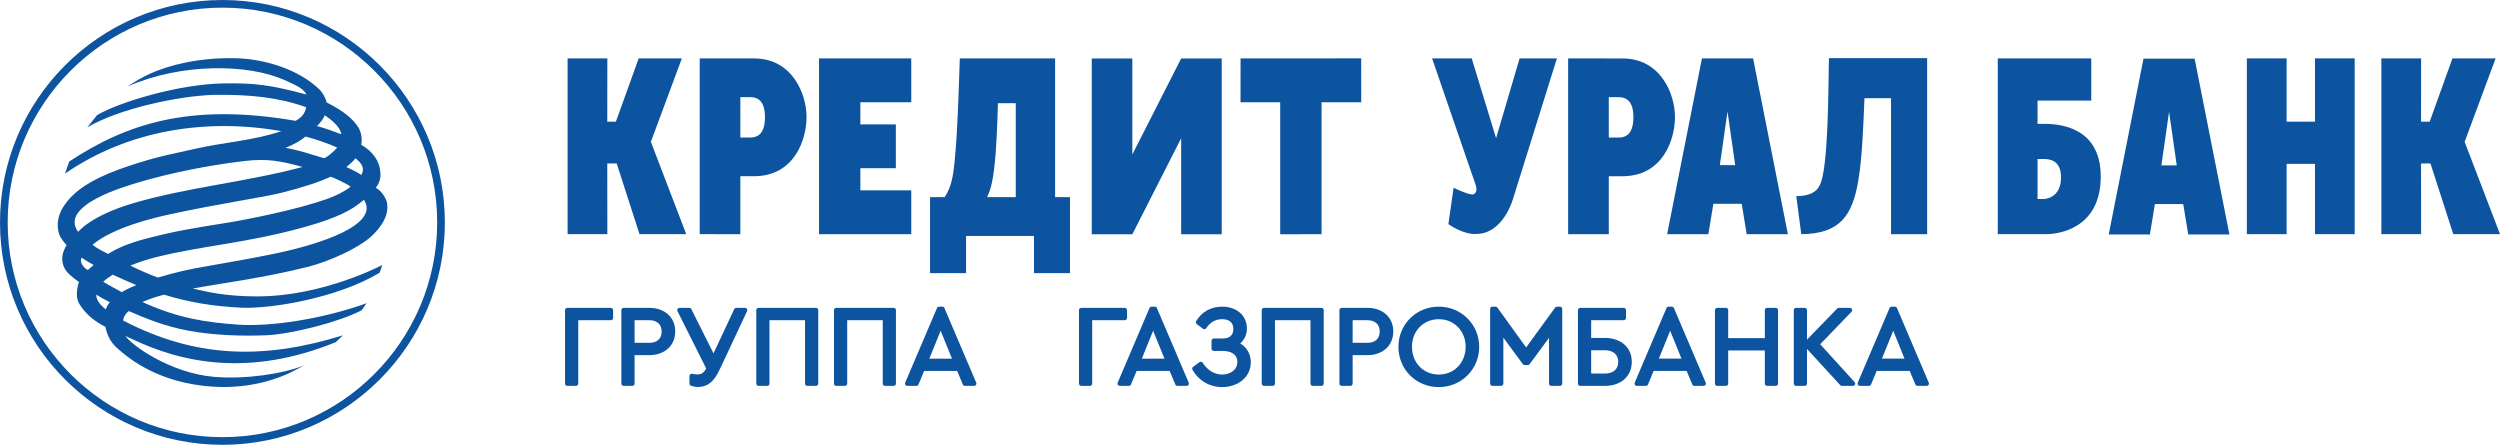 <svg clip-rule="evenodd" fill-rule="evenodd" height="14.132mm" image-rendering="optimizeQuality" shape-rendering="geometricPrecision" text-rendering="geometricPrecision" viewBox="0 0 3553.68 632.29" width="79.425mm" xmlns="http://www.w3.org/2000/svg"><g fill="#0c54a0"><g fill-rule="nonzero"><path d="m2839.76 332.84h68.93c14.94 0 77.32-6.22 77.46-81.8.07-63.92-48.37-74.99-79.66-74.99h-10.19v-33.06h76.36v-60.02h-132.89v249.87zm56.54-50v-56.83h8.4c6.76 0 24.99.38 24.99 26.04 0 26.42-18.23 30.8-24.99 30.8h-8.4z"/><path d="m3193.86 82.98h56.5v89.96h40.33v-89.96h56.42v249.86h-56.42v-99.91h-40.33v99.91h-56.5z"/><path d="m3486.11 82.98-32.41 89.95h-12.25l.1-89.95h-56.49v249.86h56.49l-.1-100.46h13.4l32.42 100.46h66.41l-50.26-131.25 44.06-118.61z"/><path d="m2997.47 333.31h58.56l7.08-43.21h40.29l7.14 43.21h58.54l-49.46-249.88h-72.72l-49.41 249.88zm85.8-174.42 10.92 76.21h-21.85z"/><path d="m907.88 82.99-32.42 89.94h-12.24l.1-89.94h-56.49v249.86h56.49l-.1-100.46h13.4l32.42 100.46h66.41v-.01l-50.27-131.24 44.07-118.61z"/><path d="m994.63 332.84 57.76.04v-82.4h19.36c57.2.03 74.73-51.59 74.73-84.33 0-32.35-20.13-83.18-74.73-83.1l-77.12-.07v249.87zm57.76-194.82h13.7c13.13 0 21.31 7.83 21.31 28.57 0 27.07-13.84 28.91-21.31 28.91h-13.7z"/></g><path d="m1273.42 239.1h-50.43v31.47h72.34v62.3c-53.34 0-77.79.05-131.11 0 0-83.28 0-166.57 0-249.85 53.36-.03 77.82 0 131.11 0v62.3h-72.34v31.47h50.43v62.3z"/><path d="m2369.79 332.87h58.59l7.12-43.18h40.29l7.07 43.18h58.57l-49.45-249.87h-72.7zm85.83-174.42 10.91 76.26h-21.82z" fill-rule="nonzero"/><path d="m2229.08 332.87 57.77.04v-82.4h19.35c57.2.03 74.73-51.59 74.73-84.33 0-32.35-20.13-83.18-74.73-83.1l-77.12-.07v249.87zm57.77-194.82h13.7c13.13 0 21.3 7.83 21.3 28.57 0 27.07-13.84 28.91-21.3 28.91h-13.7z" fill-rule="nonzero"/><path d="m1934.87 82.95.08 62.37h-56.42v187.6l-58.76.05v-187.6h-56.42l.08-62.37z" fill-rule="nonzero"/><path d="m1551.9 83.12h57.69v136.42c23.14-45.47 46.28-90.93 69.39-136.42h57.65v249.85h-57.65v-136.45l-69.39 136.5-57.69-.05z" fill-rule="nonzero"/><path d="m2097.75 263.28-62.09-180.27h56.35l34.63 113.4 33.45-113.4h53.02l-62.53 200.02c-7.23 23.11-24.67 49.5-51.67 49.5-11.29 1.27-27.08-5.68-35.31-10.9l-4.77-3.03 7.42-51.8c4.38 2.34 18.37 8.7 25.57 9.55 4.96.89 8.72-4.31 5.94-13.07z"/><path d="m2688.07 139.61h-37.78c-1.46 34.9-2.97 81.99-8.55 115.96-8.42 51.15-26.38 76.75-81.28 77.32l-7.1-54.13c19.27 0 28.9-6.17 33.09-15.04 12.81-21.25 12.52-145.78 13.16-171.74l.23-9.36h139.55v250.26h-51.32v-193.28z"/><path d="m1342.87 280.21c1.31-2.12 2.59-4.27 3.75-6.47 7.15-13.49 8.94-30.2 10.41-45.16 4.46-45.7 5.42-93.49 7.11-139.4l.23-6.16h135.44v197.19h21.16v108.02h-51.18v-52.83h-96.56v52.83h-51.18v-108.03l20.81.01zm75.68-133.53c-1.02 31.09-1.87 63.7-5.56 94.37-1.65 13.7-3.95 26.79-9.87 39.16h40.75v-133.53z"/><path d="m10.91 316.18c0-168.4 136.98-305.31 305.26-305.31 168.38-.01 305.27 136.92 305.27 305.31 0 168.31-136.89 305.23-305.27 305.23-168.29 0-305.26-136.92-305.26-305.23zm506.44-32.18c-2.38 2.03-4.91 4-7.79 6.13-17.46 13.45-45.02 24.2-83.29 34.42-79.38 21.35-137 24.51-202.54 40.52-12.72 3.08-26.12 7.42-38.48 12.46 12.36 6.15 25.5 11.91 39.04 17.03 26.52-7.6 39.43-11.07 77.95-17.61 14.67-2.52 59.92-10.39 92.63-17.32 59.01-12.59 145.49-39.86 122.48-75.62zm-38.04-74.24c-12.53-5.61-28.25-11.19-44.94-15.66-7.45 5.95-16.13 11.2-28.51 16.02 20.81 3.72 36.42 9.45 53.89 14.49 3.18 1.59 17.36-11.73 19.56-14.86zm-289.24 78.9c77.15-22.58 158.12-29.56 240.07-51.34-32.02-8.64-49.54-12.29-83.43-8.35-49.18 5.79-103.23 16.48-149.53 30.19-18.13 5.48-113.72 32.46-86.14 70.37 0 .52 16.37-22.48 79.03-40.87zm-53.17 130.21c-.17 7.01 4.09 13.3 13.52 20.99 1.15-3.81 2.86-6.62 5.65-10.25-6.55-3.3-12.97-6.95-19.17-10.74zm36.19-3.58c5.76-3.46 12.73-6.87 20.76-10.05-10.96-4.55-22.2-9.51-33.65-14.76-5.15 3.19-9.78 6.63-13.44 10.13 8.73 5.04 17.42 10.01 26.34 14.68zm296.49-163.89c-15.53 7.19-37.9 14.65-69.84 22.72-26.15 6.54-90.07 15.67-158.68 30.61-21.82 4.7-80.55 18.63-109.51 43.2 8.07 6.47 13.06 8.09 22.06 13.08 12.02-7.69 28.17-14.93 52.37-21.34 42.13-11.25 73.5-16.15 111.41-22.14 37.67-5.9 108.29-20.65 147.47-34.71 12.75-4.6 24.64-10.5 33.47-17.36-2.7-3.05-27.89-15.19-28.75-14.07zm22.8-14c7.69 3.78 14.55 6.61 21.26 11.31 4.85-9.19 1.89-15.19-8.21-23.68-3.83 4.57-8.29 8.63-13.05 12.37zm-359.21 139.28c-6.82-3.8-11.53-6.49-17.3-10.48-3.13 6.68 2.72 14.13 8.93 17.74 2.64-2.64 5.66-4.79 8.37-7.25zm328.29-212.89c-1.32 5.27-6.98 11.29-10.86 15.43 11.64 3.03 23.3 7.31 34.52 11.57-1.35-10.29-13.38-20.28-23.66-27zm-362.96 65.7c80.81-52.98 170.21-83.85 321.7-57.74 8.36-4.83 12.92-9.37 15.07-19.32-37.82-13.62-78.8-18.42-131.87-17.55-47.67 1.34-133.46 19.04-179.27 46.13l13.96-17.43c32.04-18.71 115.52-43.74 178.08-44.98 44.2-.84 67.11 1.65 119.53 15.79-4.55-9.02-15.5-13.48-31.32-20.64-50.83-22.78-145.7-24.89-223.4 9.31 9.86-6.4 19.46-12.44 32.06-18.21 25.61-11.68 67.51-23.05 120.02-22.15 41.87.65 91.57 15.32 122.08 45.49 5.09 6 8 12.34 9.28 17.45 24.15 12.17 38.09 23.59 46.01 37.15 3.2 6.82 4.6 14.48 3.11 22.95 10.05 6.01 14.81 10.98 19.75 17.7 3.62 5.47 6.23 11.71 6.89 17.47 1.05 7.57 1.88 16.04-6.04 25.98 8.3 4.03 14.76 15.43 15.79 20.51 3.79 18.21-7.87 35.91-23.33 49.67-17.74 15.56-56.89 34.04-88.76 42.18-63.35 15.92-119.25 22.71-163.75 30.87 19.81 4.72 46.99 11.19 91.35 11.19 94.42 0 178-44.68 178-44.68s-1.91 5.87-3.77 10.99c-59.93 36.29-155.52 51.63-196.2 49.76-41.45-1.94-76.23-8.07-110.34-18.52-10.48 2.74-20.75 6-30.66 10.45 51.9 23.58 91.03 28.88 135.46 32.09 45.19 3.35 120.06-7.54 183.34-30.45-2.89 2.85-4.39 7.46-7.35 10.15-32.32 16.92-100.81 34.05-135.17 35.46-34.18 1.41-76.01.15-112.21-6.73-31.33-6.07-56.74-15.97-83.37-27.62-4.92 3.48-7.33 8.23-8.21 13.3 104.06 54.37 201.62 55.56 312.47 21.13l-10.16 9.77c-122.08 49.45-217.58 30.25-291.44-5.37-2.37-1.05-5.33-2.25-7.47-3.65 6.78 11.93 63.25 53.11 126.27 58.31 43.55 3.58 96.64-3.88 128.11-16.45l-18.39 9.61c-15.31 7.47-55.67 24.43-112.27 20.74-75.26-5.08-117.63-38.33-136.65-55.82-8.81-8.13-13-17.6-15.63-29.16-17.01-8.97-27.73-18.14-36.59-31.98-5.27-8.15-4.18-17.22-2.83-24.89.39-2.39 1.04-4.64 1.95-6.81-8.19-5.94-16.45-12.28-20-18.66-7.42-13.41-2.83-24.95 2.3-33.91-4.51-5.02-8.6-10.18-10.46-15.28-2-6.26-2.36-12.06-1.81-18.6 1.4-11.31 7.46-21.62 15.19-30.57 16.46-18.96 42.3-33.7 86.68-48.38 43.33-14.34 60.81-16.48 93.5-24.09 38.2-8.89 83.87-11.7 122.13-25.06-106.54-18.73-217.26-1.74-307.48 60.41l6.12-17.32zm-98.5 86.69c0 174.31 141.84 316.11 316.17 316.11 174.34 0 316.21-141.8 316.21-316.11 0-174.39-141.88-316.18-316.21-316.18s-316.17 141.8-316.17 316.18z"/><path d="m2568.61 482.79 42.88-44.18c.63-.65 1.41-.98 2.31-.98h15.82c1.32 0 2.45.75 2.96 1.96.52 1.22.27 2.55-.64 3.5l-44.57 46.25 48.91 53.78c.88.96 1.09 2.27.56 3.47-.53 1.19-1.65 1.92-2.95 1.92h-15.66c-.93 0-1.74-.36-2.37-1.05l-47.25-51.46v49.28c0 1.77-1.45 3.23-3.23 3.23h-12.34c-1.78 0-3.23-1.45-3.23-3.23v-104.42c0-1.77 1.45-3.23 3.23-3.23h12.34c1.77 0 3.23 1.45 3.23 3.23v41.94zm-1746.62-27.64v90.13c0 1.77-1.45 3.23-3.23 3.23h-12.34c-1.77 0-3.23-1.45-3.23-3.23v-104.42c0-1.77 1.45-3.23 3.23-3.23h61.86c1.77 0 3.23 1.45 3.23 3.23v11.08c0 1.77-1.45 3.22-3.23 3.22h-46.3zm80.06 49.68v40.44c0 1.77-1.45 3.23-3.23 3.23h-12.34c-1.77 0-3.23-1.45-3.23-3.23v-104.42c0-1.77 1.45-3.23 3.23-3.23h36.71c20.31 0 36.61 12.29 36.61 33.45 0 21.29-16.22 33.76-36.61 33.76zm101.84 19.03-40.86-81.57c-.51-1.03-.47-2.16.14-3.14.6-.98 1.59-1.53 2.74-1.53h13.92c1.25 0 2.32.67 2.88 1.78l31.51 62.88 29.45-62.81c.55-1.16 1.64-1.86 2.92-1.86h12.5c1.14 0 2.12.54 2.72 1.5s.68 2.07.2 3.09l-37.49 79.91c-6.99 14.89-14.43 27.96-32.67 27.96-3.11 0-6.76-.69-9.68-1.79-1.28-.47-2.09-1.65-2.09-3.02v-10.76c0-1.02.42-1.88 1.21-2.51.79-.64 1.73-.85 2.72-.64 2.41.55 5.05.88 7.52.88 6.32 0 9.52-3.31 12.34-8.38zm140.44-68.71h-50.51v90.13c0 1.77-1.45 3.23-3.22 3.23h-12.34c-1.78 0-3.23-1.45-3.23-3.23v-104.42c0-1.77 1.45-3.23 3.23-3.23h81.64c1.77 0 3.23 1.45 3.23 3.23v104.42c0 1.77-1.45 3.23-3.23 3.23h-12.34c-1.78 0-3.23-1.45-3.23-3.23zm110.44 0h-50.51v90.13c0 1.77-1.45 3.23-3.23 3.23h-12.34c-1.77 0-3.22-1.45-3.22-3.23v-104.42c0-1.77 1.45-3.23 3.22-3.23h81.65c1.77 0 3.22 1.45 3.22 3.23v104.42c0 1.77-1.45 3.23-3.22 3.23h-12.34c-1.77 0-3.22-1.45-3.22-3.23v-90.13zm105.82 72.15h-46.97l-8.04 19.22c-.51 1.23-1.64 1.98-2.97 1.98h-12.98c-1.11 0-2.08-.52-2.69-1.45-.62-.94-.71-2.02-.27-3.04l45.25-106.17c.52-1.21 1.65-1.96 2.97-1.96h4.59c1.32 0 2.45.75 2.97 1.96l45.25 106.17c.44 1.02.34 2.11-.28 3.04-.61.93-1.57 1.45-2.69 1.45h-13.14c-1.33 0-2.46-.76-2.97-1.98l-8.04-19.22zm191.92-72.15v90.13c0 1.77-1.45 3.23-3.22 3.23h-12.34c-1.77 0-3.22-1.45-3.22-3.23v-104.42c0-1.77 1.45-3.23 3.22-3.23h61.87c1.77 0 3.22 1.45 3.22 3.23v11.08c0 1.77-1.45 3.22-3.22 3.22h-46.3zm110.13 72.15h-46.97l-8.03 19.22c-.51 1.23-1.65 1.98-2.98 1.98h-12.97c-1.12 0-2.08-.52-2.69-1.45-.62-.94-.72-2.02-.28-3.04l45.25-106.17c.51-1.21 1.64-1.96 2.96-1.96h4.59c1.32 0 2.45.75 2.97 1.96l45.25 106.17c.44 1.02.34 2.11-.28 3.04-.61.93-1.57 1.45-2.69 1.45h-13.14c-1.33 0-2.46-.76-2.97-1.98l-8.04-19.22zm100.31-39.08c9.49 5.55 15.02 15.15 15.02 26.68 0 22.34-19.68 35.34-40.56 35.34-18.02 0-33.43-9.03-42.36-24.56-.82-1.42-.44-3.22.88-4.2l9.02-6.65c.75-.54 1.59-.74 2.5-.57s1.62.64 2.13 1.42c6.3 9.74 15.73 16.72 27.67 16.72 10.57 0 21.62-6.1 21.62-17.82 0-12.05-10.63-15.76-21.15-15.76h-12.34c-1.77 0-3.23-1.45-3.23-3.23v-11.23c0-1.78 1.45-3.23 3.23-3.23h12.98c8.82 0 14.81-4.24 14.81-13.39 0-9.71-6.46-14.02-15.76-14.02-10.17 0-17.25 4.56-22.8 12.81-.51.76-1.23 1.23-2.14 1.38-.9.15-1.73-.05-2.47-.6l-8.86-6.64c-1.33-.99-1.68-2.81-.83-4.23 8.08-13.52 21.35-20.56 37.11-20.56 18.9 0 35.02 11.33 35.02 31.23 0 8.41-3.45 15.79-9.49 21.1zm99.87-33.06h-50.51v90.13c0 1.77-1.45 3.23-3.23 3.23h-12.34c-1.77 0-3.23-1.45-3.23-3.23v-104.42c0-1.77 1.45-3.23 3.23-3.23h81.64c1.78 0 3.23 1.45 3.23 3.23v104.42c0 1.77-1.45 3.23-3.23 3.23h-12.34c-1.77 0-3.22-1.45-3.22-3.23zm59.92 49.68v40.44c0 1.77-1.45 3.23-3.22 3.23h-12.34c-1.78 0-3.23-1.45-3.23-3.23v-104.42c0-1.77 1.45-3.23 3.23-3.23h36.71c20.31 0 36.6 12.29 36.6 33.45 0 21.29-16.21 33.76-36.6 33.76zm122.4 45.41c-32.06 0-57.33-25.08-57.33-57.18 0-32.11 25.29-57.18 57.33-57.18 31.95 0 57.49 25.12 57.49 57.18s-25.54 57.18-57.49 57.18zm156.74-70-27.57 37.36c-.63.85-1.53 1.31-2.59 1.31h-4.43c-1.06 0-1.97-.46-2.6-1.32l-27.72-37.66v65.34c0 1.77-1.45 3.23-3.22 3.23h-12.34c-1.78 0-3.23-1.45-3.23-3.23v-106.17c0-1.77 1.45-3.23 3.23-3.23h4.43c1.07 0 1.99.47 2.61 1.34l40.91 56.68 41.22-56.68c.62-.86 1.54-1.33 2.6-1.33h4.27c1.78 0 3.23 1.45 3.23 3.23v106.17c0 1.77-1.45 3.23-3.23 3.23h-12.34c-1.77 0-3.23-1.45-3.23-3.23v-65.03zm59.92-25.09v25.19h19.72c20.74 0 38.03 12.07 38.03 33.92 0 21.99-17.06 34.23-38.03 34.23h-35.28c-1.77 0-3.23-1.45-3.23-3.23v-104.42c0-1.77 1.45-3.23 3.23-3.23h61.86c1.77 0 3.23 1.45 3.23 3.23v11.08c0 1.77-1.45 3.22-3.23 3.22h-46.3zm135.76 72.15h-46.97l-8.03 19.22c-.51 1.23-1.65 1.98-2.98 1.98h-12.97c-1.11 0-2.08-.52-2.69-1.45-.62-.94-.72-2.02-.28-3.04l45.25-106.17c.51-1.21 1.64-1.96 2.97-1.96h4.58c1.32 0 2.45.75 2.97 1.96l45.25 106.17c.44 1.02.34 2.11-.28 3.04-.61.93-1.57 1.45-2.69 1.45h-13.13c-1.33 0-2.47-.76-2.98-1.98l-8.03-19.22zm59.01-46.64h52.09v-39.81c0-1.77 1.45-3.23 3.22-3.23h12.34c1.77 0 3.22 1.45 3.22 3.23v104.42c0 1.77-1.45 3.23-3.22 3.23h-12.34c-1.77 0-3.22-1.45-3.22-3.23v-47.09h-52.09v47.09c0 1.77-1.45 3.23-3.23 3.23h-12.34c-1.77 0-3.23-1.45-3.23-3.23v-104.42c0-1.77 1.45-3.23 3.23-3.23h12.34c1.78 0 3.23 1.45 3.23 3.23zm258.07 46.64h-46.97l-8.04 19.22c-.51 1.23-1.64 1.98-2.97 1.98h-12.98c-1.11 0-2.08-.52-2.69-1.45-.62-.94-.72-2.02-.28-3.04l45.25-106.17c.52-1.21 1.65-1.96 2.97-1.96h4.59c1.32 0 2.45.75 2.97 1.96l45.25 106.17c.44 1.02.34 2.11-.28 3.04-.61.93-1.57 1.45-2.69 1.45h-13.14c-1.33 0-2.46-.76-2.97-1.98l-8.04-19.22zm-1812.6-39.99h20.83c10.44 0 17.66-5.24 17.66-16.08 0-10.76-7.29-16.08-17.66-16.08h-20.83zm451.15 22.47-16.09-39.63-16.09 39.63h32.19zm302.05 0-16.09-39.63-16.09 39.63h32.19zm267.5-22.47h20.83c10.45 0 17.66-5.24 17.66-16.08 0-10.76-7.29-16.08-17.66-16.08h-20.83zm122.56 45.09c22.36 0 38.08-17.51 38.08-39.49 0-21.88-15.9-39.18-38.08-39.18-22.39 0-38.23 17.05-38.23 39.18 0 22.16 15.72 39.49 38.23 39.49zm216.51-1.42h19.56c10.65 0 18.93-5.28 18.93-16.55s-8.28-16.55-18.93-16.55h-19.56v33.11zm128.37-21.2-16.09-39.63-16.09 39.63h32.19zm317.08 0-16.09-39.63-16.1 39.63z"/></g></svg>